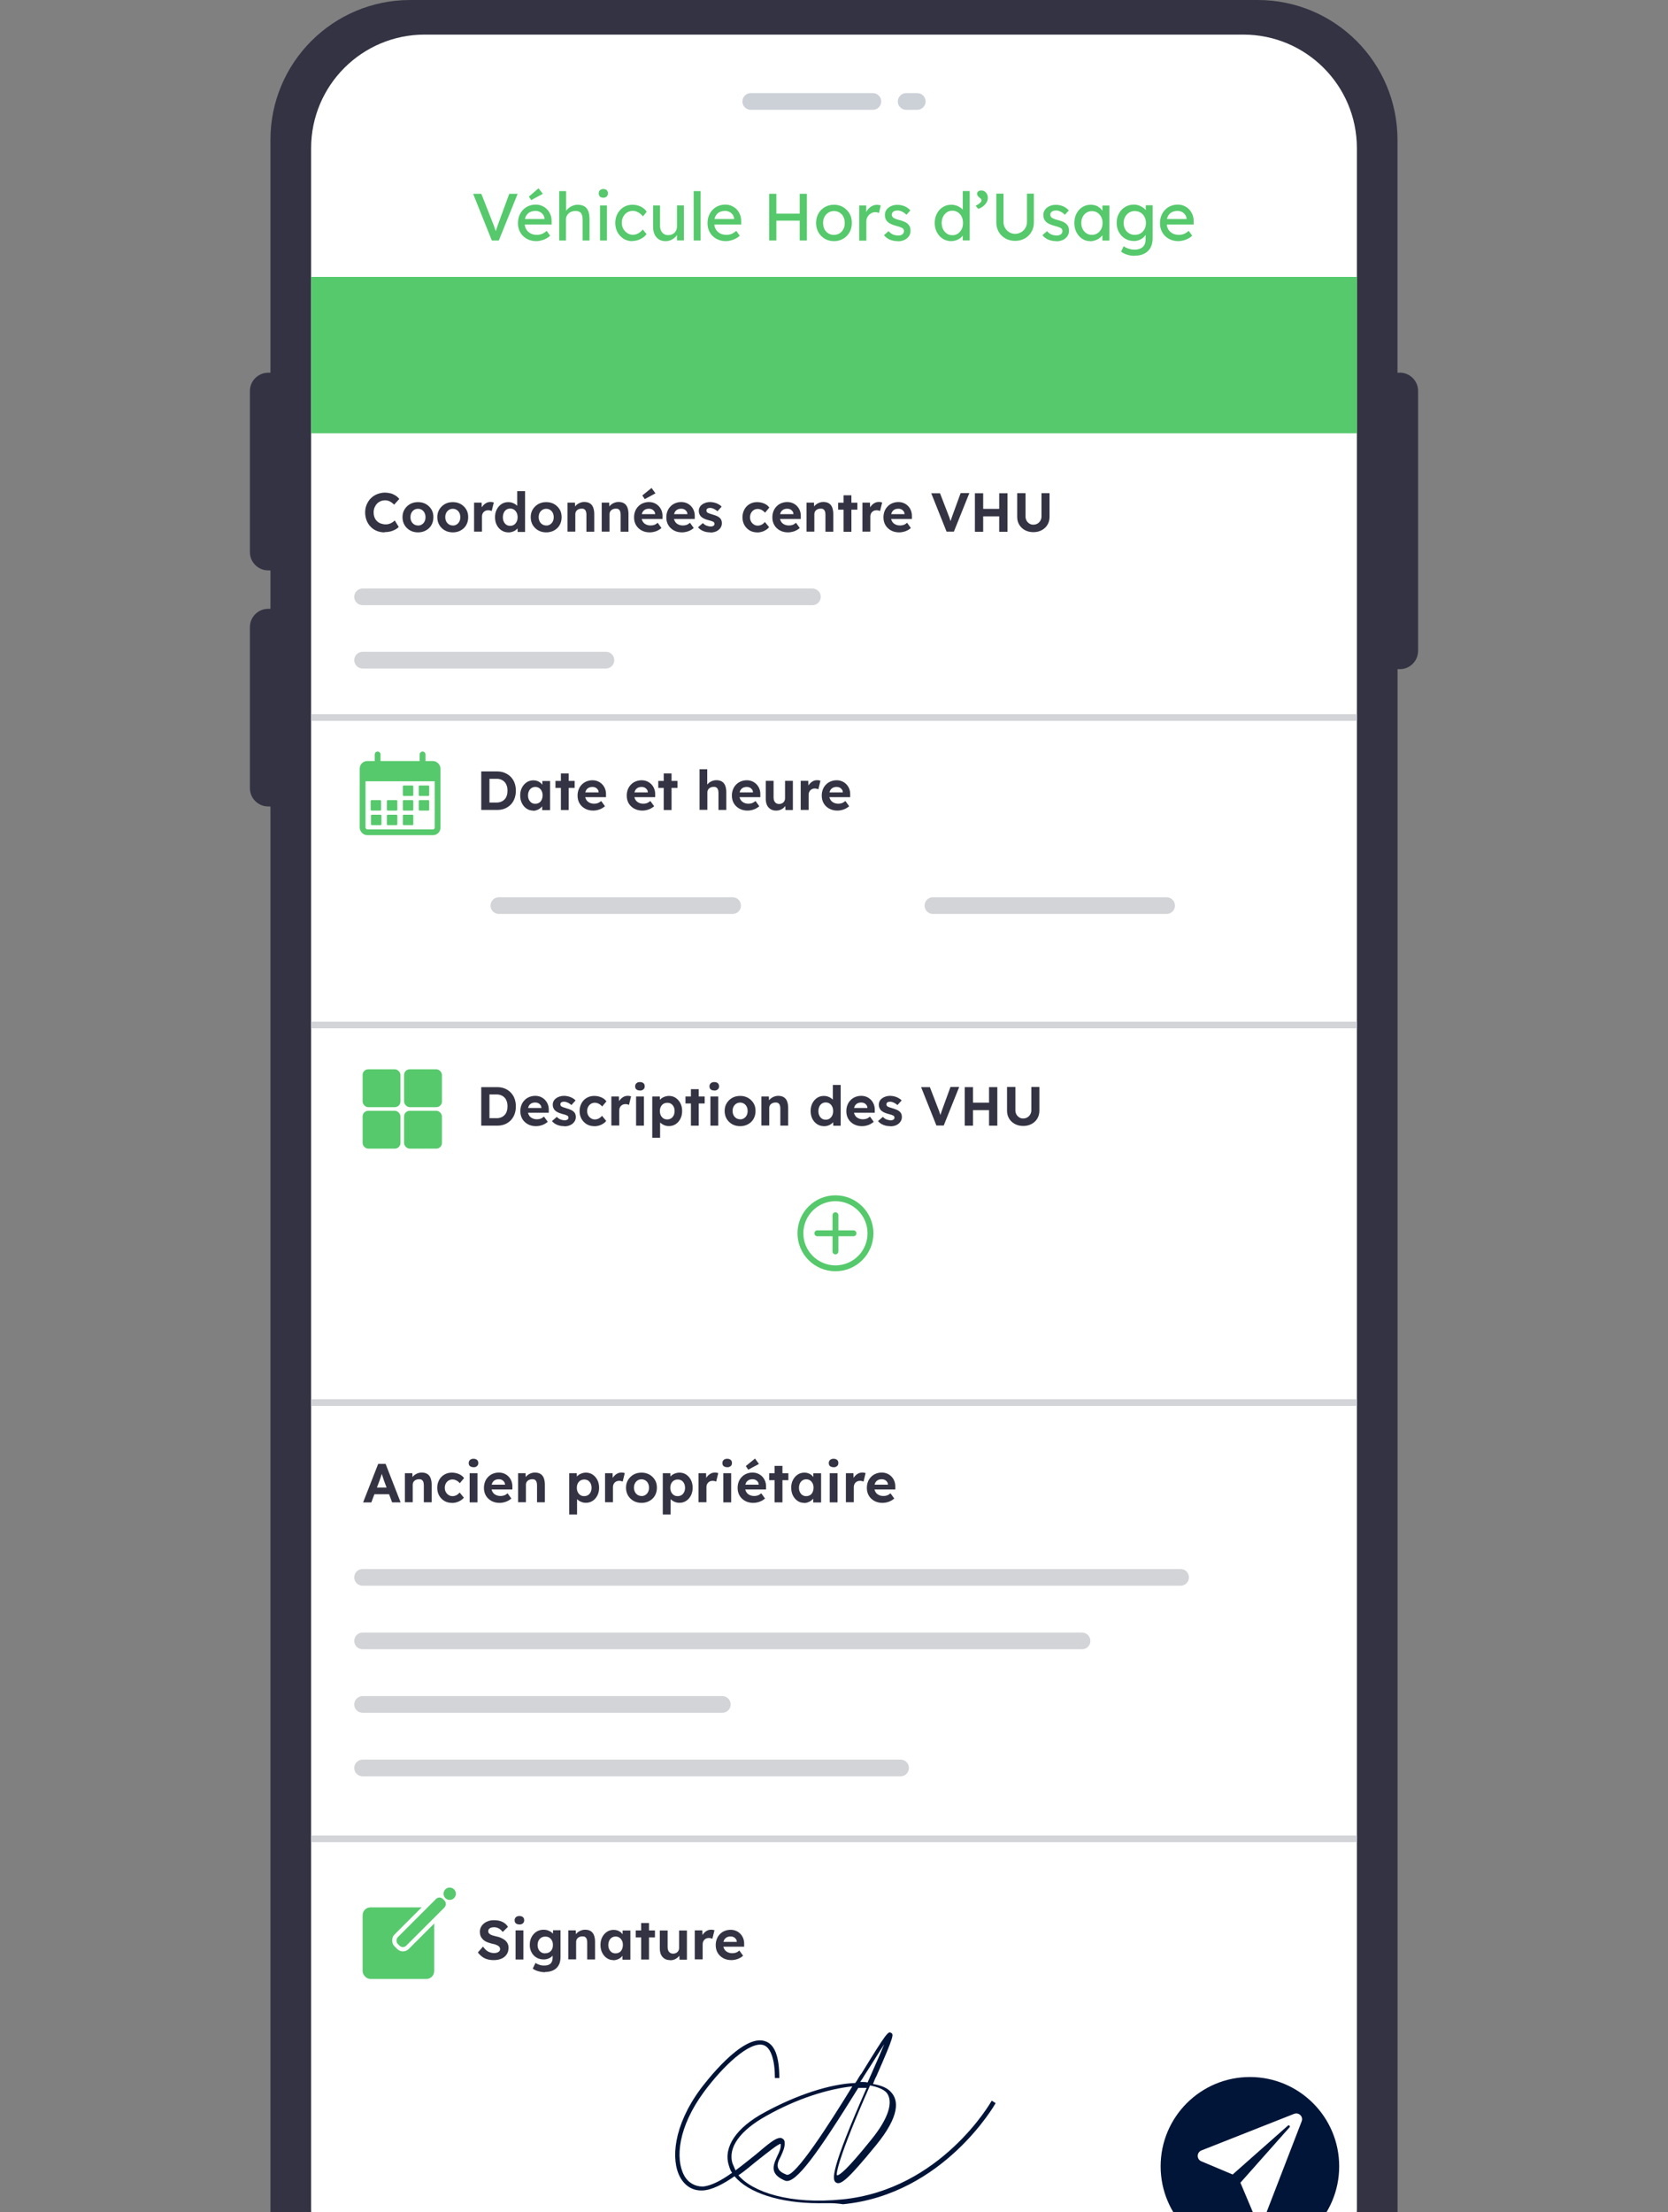 <?xml version="1.0" encoding="UTF-8"?>
<svg id="Calque_1" data-name="Calque 1" xmlns="http://www.w3.org/2000/svg" viewBox="0 0 230 305">
  <rect x="0" y="0" width="230" height="305" fill="#808080" stroke="none"/>
  <defs>
    <style>
      .cls-1 {
        fill: #55c96b;
      }

      .cls-2 {
        fill: #56c96c;
      }

      .cls-3 {
        stroke-linejoin: round;
        stroke-width: 2.3px;
      }

      .cls-3, .cls-4, .cls-5, .cls-6, .cls-7, .cls-8 {
        fill: none;
      }

      .cls-3, .cls-5 {
        stroke: #d3d4d7;
      }

      .cls-3, .cls-7, .cls-8 {
        stroke-linecap: round;
      }

      .cls-9 {
        fill: #001438;
      }

      .cls-4 {
        stroke: #55c96b;
      }

      .cls-4, .cls-5, .cls-6, .cls-7, .cls-8 {
        stroke-miterlimit: 10;
      }

      .cls-4, .cls-7 {
        stroke-width: .81px;
      }

      .cls-5 {
        stroke-width: .92px;
      }

      .cls-10 {
        fill: #fff;
      }

      .cls-11 {
        fill: #00153a;
        isolation: isolate;
        opacity: .2;
      }

      .cls-12 {
        fill: #333343;
      }

      .cls-6, .cls-7, .cls-8 {
        stroke: #56c96c;
      }

      .cls-6, .cls-8 {
        stroke-width: .8px;
      }

      .cls-13 {
        fill: #001538;
      }
    </style>
  </defs>
  <rect class="cls-10" x="39.51" y="2.23" width="151.37" height="319.81" rx="18.67" ry="18.67"/>
  <path class="cls-12" d="M193.01,51.39h-.31V19.28c0-10.65-8.63-19.28-19.28-19.28H56.57c-10.65,0-19.28,8.63-19.28,19.28v32.11h-.31c-1.39,0-2.52,1.13-2.52,2.52v22.21c0,1.39,1.13,2.52,2.52,2.52h.31v5.3h-.31c-1.39,0-2.52,1.13-2.52,2.52v22.21c0,1.39,1.13,2.52,2.52,2.52h.31v194.54c0,10.65,8.63,19.28,19.28,19.28h116.86c10.65,0,19.28-8.63,19.28-19.28V92.26h.31c1.39,0,2.52-1.13,2.52-2.52v-35.84c0-1.39-1.13-2.52-2.52-2.52ZM187.1,304.57c0,8.65-7.01,15.66-15.66,15.66H58.56c-8.65,0-15.66-7.01-15.66-15.66V20.43c0-8.65,7.01-15.66,15.66-15.66h112.88c8.65,0,15.66,7.01,15.66,15.66v284.15Z"/>
  <path id="Rectangle_41" data-name="Rectangle 41" class="cls-11" d="M103.52,12.84h16.84c.63,0,1.15.51,1.15,1.15h0c0,.63-.51,1.15-1.15,1.15h-16.84c-.63,0-1.15-.51-1.15-1.15h0c0-.63.51-1.15,1.15-1.15Z"/>
  <path id="Rectangle_42" data-name="Rectangle 42" class="cls-11" d="M124.95,12.84h1.53c.63,0,1.15.51,1.15,1.15h0c0,.63-.51,1.15-1.15,1.15h-1.53c-.63,0-1.15-.51-1.15-1.15h0c0-.63.51-1.15,1.15-1.15Z"/>
  <g>
    <path class="cls-1" d="M67.82,33.16l-2.58-6.44h1.13l1.54,3.91c.07.19.14.36.2.52.06.15.11.29.15.42.04.12.08.24.12.35.04.11.07.22.11.33h-.24c.04-.14.09-.29.14-.45.05-.16.11-.33.17-.53.06-.19.14-.4.23-.64l1.43-3.91h1.16l-2.6,6.44h-.97Z"/>
    <path class="cls-1" d="M73.97,33.25c-.5,0-.94-.11-1.32-.32-.38-.21-.68-.5-.9-.87-.22-.37-.33-.79-.33-1.27,0-.38.06-.73.18-1.04.12-.31.29-.58.51-.81s.48-.41.78-.54c.3-.12.63-.19.99-.19.31,0,.6.06.87.18.27.12.5.28.7.49s.35.46.46.74.16.6.15.93v.41h-3.96l-.21-.76h3.34l-.14.16v-.22c-.02-.2-.09-.38-.2-.54-.12-.16-.26-.29-.44-.38-.18-.09-.37-.14-.58-.14-.33,0-.61.06-.84.19s-.4.31-.52.55c-.12.24-.17.54-.17.9s.07.63.21.88.34.44.6.58.56.2.89.2c.24,0,.46-.04.67-.12s.43-.22.67-.43l.48.67c-.15.15-.33.28-.54.39-.21.11-.44.2-.67.26s-.47.1-.69.1ZM73.24,27.58l-.31-.47,1.32-1.15.6.76-1.6.87Z"/>
    <path class="cls-1" d="M77.11,33.16v-6.81h.95v2.97l-.17.11c.06-.21.18-.41.36-.59.18-.18.39-.33.64-.44.25-.11.5-.17.75-.17.37,0,.67.07.92.21.25.14.43.36.55.66.12.29.18.67.18,1.11v2.95h-.95v-2.88c0-.28-.04-.5-.11-.69-.07-.18-.19-.31-.34-.39-.15-.08-.34-.12-.57-.11-.18,0-.35.03-.51.09s-.29.14-.4.24c-.11.11-.2.23-.27.36-.06.14-.1.29-.1.45v2.93h-.95Z"/>
    <path class="cls-1" d="M83.2,27.26c-.2,0-.36-.05-.47-.16-.11-.11-.17-.25-.17-.44,0-.18.06-.32.17-.43.11-.11.27-.17.46-.17s.36.05.47.16c.11.11.17.25.17.44,0,.18-.06.32-.17.43-.11.11-.27.17-.46.17ZM82.74,33.16v-4.83h.95v4.83h-.95Z"/>
    <path class="cls-1" d="M87.19,33.25c-.45,0-.85-.11-1.2-.33-.35-.22-.63-.52-.84-.9s-.31-.81-.31-1.28.1-.9.31-1.28.48-.68.84-.9c.35-.22.75-.33,1.2-.33s.82.09,1.17.26c.35.17.62.41.81.71l-.52.64c-.1-.14-.22-.27-.38-.39-.15-.12-.32-.21-.49-.28-.17-.07-.34-.1-.5-.1-.29,0-.56.07-.79.21-.23.14-.41.34-.55.59-.14.25-.2.54-.2.85s.07.59.21.84c.14.25.33.45.56.59.23.15.49.22.77.22.17,0,.33-.03.48-.08.16-.06.31-.14.46-.25.15-.11.29-.24.41-.4l.52.64c-.2.28-.48.5-.84.68s-.74.27-1.14.27Z"/>
    <path class="cls-1" d="M91.76,33.25c-.34,0-.64-.08-.9-.24-.25-.16-.45-.38-.59-.67s-.21-.63-.21-1.03v-2.98h.95v2.72c0,.28.04.53.13.73s.22.36.39.47c.17.11.37.17.61.17.18,0,.34-.03.49-.09.15-.06.27-.14.38-.24.11-.11.19-.23.25-.38.06-.15.09-.31.09-.48v-2.91h.95v4.83h-.95v-1.01l.17-.11c-.07.23-.2.43-.37.62s-.38.33-.62.44-.5.16-.77.16Z"/>
    <path class="cls-1" d="M95.65,33.16v-6.81h.95v6.81h-.95Z"/>
    <path class="cls-1" d="M100.11,33.25c-.5,0-.94-.11-1.32-.32-.38-.21-.68-.5-.9-.87-.22-.37-.33-.79-.33-1.27,0-.38.06-.73.18-1.04.12-.31.29-.58.51-.81s.48-.41.78-.54c.3-.12.63-.19.99-.19.31,0,.6.06.87.18.27.12.5.28.7.49s.35.46.46.74.16.6.15.93v.41h-3.96l-.21-.76h3.34l-.14.16v-.22c-.02-.2-.09-.38-.2-.54-.12-.16-.26-.29-.44-.38-.18-.09-.37-.14-.58-.14-.33,0-.61.06-.84.19s-.4.31-.52.55c-.12.24-.17.54-.17.9s.07.63.21.88.34.44.6.58.56.2.89.2c.24,0,.46-.04.67-.12s.43-.22.67-.43l.48.67c-.15.15-.33.28-.54.39-.21.11-.44.2-.67.26s-.47.1-.69.1Z"/>
    <path class="cls-1" d="M106.06,33.16v-6.44h.99v6.44h-.99ZM106.49,30.42v-.96h4.22v.96h-4.22ZM110.27,33.16v-6.44h.99v6.44h-.99Z"/>
    <path class="cls-1" d="M115,33.25c-.47,0-.89-.11-1.27-.33-.37-.22-.66-.52-.88-.89-.21-.38-.32-.81-.32-1.29s.11-.92.32-1.29c.21-.38.51-.68.88-.89.37-.22.79-.33,1.27-.33s.89.11,1.26.33c.37.22.66.52.88.89s.32.81.32,1.29-.11.92-.32,1.29-.51.68-.88.89c-.37.22-.79.33-1.26.33ZM115,32.38c.29,0,.55-.07.77-.21.23-.14.4-.34.53-.59s.19-.53.18-.84c0-.32-.06-.6-.18-.85s-.31-.44-.53-.58c-.23-.14-.48-.21-.77-.21s-.55.07-.78.22c-.23.14-.41.34-.54.59s-.19.53-.18.84c0,.31.06.59.18.84s.31.45.54.59c.23.14.49.21.78.21Z"/>
    <path class="cls-1" d="M118.48,33.16v-4.83h.96v1.52l-.09-.37c.07-.23.18-.44.35-.63.16-.19.35-.34.56-.45.21-.11.43-.16.66-.16.1,0,.2,0,.3.03.09.02.17.04.23.06l-.25,1.03c-.07-.03-.16-.06-.24-.08s-.18-.03-.26-.03c-.17,0-.32.03-.47.1s-.28.15-.4.27c-.11.11-.2.25-.27.4-.07.15-.1.31-.1.49v2.67h-.96Z"/>
    <path class="cls-1" d="M123.8,33.25c-.41,0-.77-.07-1.1-.21-.33-.14-.6-.35-.81-.62l.64-.55c.18.21.39.37.6.46s.46.14.74.14c.11,0,.21-.01.31-.04.09-.03.18-.07.25-.12.07-.05.12-.12.16-.2.04-.08.06-.16.06-.25,0-.16-.06-.29-.18-.39-.06-.04-.16-.09-.29-.14-.13-.05-.3-.11-.51-.16-.36-.09-.65-.2-.87-.31-.23-.12-.4-.25-.52-.39-.09-.12-.16-.24-.2-.38-.04-.14-.06-.29-.06-.46,0-.2.04-.39.13-.56s.21-.32.37-.44c.16-.13.34-.22.55-.29.21-.07.44-.1.68-.1.23,0,.45.03.68.09.22.06.43.15.62.27.19.12.35.26.48.41l-.54.6c-.12-.12-.24-.22-.38-.31-.14-.09-.28-.16-.42-.21s-.27-.07-.39-.07c-.13,0-.25.01-.35.04-.1.02-.19.06-.26.11-.07.05-.12.11-.16.19-.04.07-.06.16-.06.25,0,.08.03.15.06.22.03.07.08.13.14.18.07.05.17.1.3.16.13.06.31.11.52.16.31.08.56.17.76.26.2.1.36.2.47.33.12.12.21.25.26.4.05.15.07.33.07.52,0,.28-.08.52-.23.74-.16.22-.37.39-.63.51s-.56.18-.88.18Z"/>
    <path class="cls-1" d="M131.19,33.25c-.44,0-.84-.11-1.18-.33-.35-.22-.62-.52-.82-.89s-.3-.81-.3-1.29.1-.92.3-1.29c.2-.38.47-.68.81-.89.34-.22.73-.33,1.17-.33.24,0,.47.04.7.11.22.08.42.18.6.31.18.13.32.28.42.43.1.16.15.31.15.47l-.28.02v-3.23h.95v6.81h-.95v-1.15h.18c0,.15-.05.29-.15.44s-.23.28-.39.4c-.16.12-.35.22-.56.29-.21.07-.43.11-.65.11ZM131.32,32.43c.29,0,.54-.07.76-.22.22-.15.39-.35.52-.6.13-.25.19-.54.19-.87s-.06-.62-.19-.87c-.13-.26-.3-.46-.52-.6-.22-.15-.48-.22-.76-.22s-.54.07-.76.22c-.22.15-.39.35-.52.6-.13.25-.19.54-.19.87s.06.62.19.87c.13.26.3.46.52.6.22.15.48.22.76.22Z"/>
    <path class="cls-1" d="M134.88,28.79l-.35-.42c.24-.11.44-.24.59-.38s.23-.26.23-.37c0-.08-.03-.15-.1-.21s-.13-.12-.18-.16c-.13-.11-.23-.2-.27-.28s-.07-.15-.07-.23c0-.15.05-.27.16-.35.1-.09.24-.13.41-.13s.33.04.46.13c.14.09.25.21.33.36.08.15.12.33.12.54,0,.16-.03.32-.1.47-.07.15-.16.3-.28.43s-.26.25-.42.36c-.16.11-.33.19-.52.24Z"/>
    <path class="cls-1" d="M139.97,33.21c-.5,0-.94-.11-1.33-.33-.39-.22-.7-.52-.92-.9-.22-.38-.34-.82-.34-1.3v-3.98h.99v3.89c0,.31.07.59.22.84.15.25.34.45.58.59.24.15.51.22.8.22.31,0,.58-.07.83-.22.25-.15.45-.34.59-.59.15-.25.22-.53.22-.84v-3.89h.95v3.98c0,.48-.11.92-.34,1.3-.22.38-.53.69-.92.9-.39.22-.84.33-1.33.33Z"/>
    <path class="cls-1" d="M145.65,33.25c-.41,0-.77-.07-1.1-.21-.33-.14-.6-.35-.81-.62l.64-.55c.18.21.39.37.6.46s.46.14.74.14c.11,0,.21-.01.31-.04.09-.03.18-.07.25-.12.07-.05.12-.12.16-.2.04-.08.06-.16.06-.25,0-.16-.06-.29-.18-.39-.06-.04-.16-.09-.29-.14-.13-.05-.3-.11-.51-.16-.36-.09-.65-.2-.87-.31-.23-.12-.4-.25-.52-.39-.09-.12-.16-.24-.2-.38-.04-.14-.06-.29-.06-.46,0-.2.04-.39.13-.56s.21-.32.37-.44c.16-.13.34-.22.55-.29.21-.07.44-.1.68-.1.23,0,.45.03.68.09.22.06.43.15.62.27.19.12.35.26.48.41l-.54.6c-.12-.12-.24-.22-.38-.31-.14-.09-.28-.16-.42-.21s-.27-.07-.39-.07c-.13,0-.25.01-.35.04-.1.02-.19.06-.26.11-.07.05-.12.11-.16.19-.04.07-.06.16-.06.25,0,.08.03.15.06.22.03.07.08.13.14.18.07.05.17.1.3.16.13.06.31.11.52.16.31.08.56.17.76.26.2.1.36.2.47.33.12.12.21.25.26.4.05.15.07.33.07.52,0,.28-.08.52-.23.74-.16.22-.37.39-.63.51s-.56.18-.88.18Z"/>
    <path class="cls-1" d="M150.31,33.25c-.4,0-.76-.11-1.09-.33s-.59-.52-.79-.9-.29-.81-.29-1.29.1-.92.3-1.29c.2-.38.47-.67.81-.89.34-.21.72-.32,1.15-.32.25,0,.48.04.69.11s.39.18.55.31c.16.13.29.28.39.46s.16.36.19.55l-.21-.07v-1.25h.96v4.83h-.96v-1.15l.22-.06c-.04.17-.11.33-.23.48-.11.16-.26.29-.43.42-.18.12-.37.22-.58.29-.21.07-.43.11-.67.11ZM150.56,32.38c.29,0,.54-.07.76-.21.22-.14.39-.34.52-.58.13-.25.19-.53.19-.85s-.06-.59-.19-.84c-.13-.24-.3-.44-.52-.58-.22-.14-.48-.21-.76-.21s-.53.07-.75.21c-.22.14-.39.33-.52.58-.13.25-.19.53-.19.84s.06.6.19.85c.13.25.3.44.52.58.22.14.47.21.75.21Z"/>
    <path class="cls-1" d="M156.44,35.27c-.34,0-.69-.05-1.03-.16s-.62-.25-.82-.42l.35-.74c.12.09.27.17.43.24s.34.12.52.17c.18.04.36.06.54.06.34,0,.62-.06.85-.17.23-.11.4-.27.52-.49s.17-.48.17-.8v-.93l.1.06c-.03.19-.13.37-.3.55-.17.18-.38.32-.63.43-.25.11-.51.16-.77.16-.46,0-.87-.11-1.23-.33-.36-.22-.64-.52-.85-.89-.21-.38-.31-.81-.31-1.29s.1-.92.31-1.29.49-.68.85-.89c.36-.22.76-.33,1.21-.33.18,0,.36.02.53.07.17.04.33.11.48.19.15.08.28.17.4.27s.21.2.29.31c.07.11.12.21.14.31l-.2.07v-1.13h.95v4.54c0,.39-.06.73-.17,1.03-.11.3-.28.55-.49.75-.21.21-.48.36-.78.47-.31.11-.65.16-1.04.16ZM156.48,32.38c.3,0,.57-.07.8-.21.23-.14.41-.33.54-.58.13-.24.19-.53.19-.85s-.07-.6-.2-.85c-.13-.25-.31-.44-.54-.58-.23-.14-.5-.21-.8-.21s-.56.07-.79.22c-.23.14-.41.34-.54.59s-.2.53-.2.84.07.59.2.84.31.44.54.58c.23.14.49.21.79.21Z"/>
    <path class="cls-1" d="M162.5,33.25c-.5,0-.94-.11-1.32-.32-.38-.21-.68-.5-.9-.87-.22-.37-.33-.79-.33-1.27,0-.38.06-.73.18-1.04.12-.31.29-.58.51-.81s.48-.41.78-.54c.3-.12.63-.19.99-.19.31,0,.6.06.87.18.27.12.5.28.7.49s.35.46.46.74.16.6.15.93v.41h-3.96l-.21-.76h3.34l-.14.16v-.22c-.02-.2-.09-.38-.2-.54-.12-.16-.26-.29-.44-.38-.18-.09-.37-.14-.58-.14-.33,0-.61.06-.84.19s-.4.31-.52.55c-.12.24-.17.54-.17.9s.07.63.21.88.34.44.6.58.56.2.89.2c.24,0,.46-.04.67-.12s.43-.22.67-.43l.48.67c-.15.15-.33.28-.54.39-.21.11-.44.2-.67.26s-.47.1-.69.1Z"/>
  </g>
  <line class="cls-5" x1="42.9" y1="141.32" x2="187.1" y2="141.32"/>
  <line class="cls-5" x1="42.9" y1="98.93" x2="187.1" y2="98.93"/>
  <line class="cls-5" x1="42.9" y1="193.38" x2="187.1" y2="193.38"/>
  <line class="cls-5" x1="42.9" y1="253.53" x2="187.1" y2="253.53"/>
  <circle class="cls-13" cx="172.35" cy="298.68" r="12.31"/>
  <path class="cls-10" d="M178.46,291.44l-12.79,5.05c-.68.27-.69,1.22-.02,1.5l4.32,1.82,7.62-6.74c.15-.13.36.08.23.23l-6.78,7.64,1.92,4.55c.28.67,1.24.66,1.51-.02l5.02-13c.25-.64-.39-1.27-1.03-1.02Z"/>
  <rect class="cls-1" x="42.9" y="38.18" width="144.2" height="21.56"/>
  <g>
    <path class="cls-12" d="M68.08,270.25c-.33,0-.63-.04-.9-.12-.27-.08-.51-.2-.72-.36-.21-.16-.4-.35-.57-.57l.71-.81c.25.34.49.58.74.7.25.12.51.19.8.19.16,0,.3-.02.42-.07.12-.04.22-.1.29-.19.07-.08.11-.18.11-.29,0-.08-.02-.15-.05-.22-.04-.07-.09-.13-.15-.18-.07-.05-.14-.1-.24-.14-.09-.04-.19-.08-.3-.12-.11-.03-.23-.06-.36-.08-.28-.07-.53-.15-.74-.24-.21-.09-.39-.21-.53-.35-.14-.14-.25-.3-.32-.47-.07-.18-.1-.38-.1-.6s.05-.44.15-.63c.1-.2.24-.36.42-.51s.39-.25.62-.33c.24-.08.48-.11.75-.11.32,0,.61.04.85.11.24.07.45.18.63.31s.33.3.45.5l-.72.7c-.11-.14-.22-.26-.35-.36s-.26-.17-.4-.22c-.14-.05-.29-.07-.44-.07-.17,0-.31.02-.43.06-.12.04-.22.11-.28.19-.07.08-.1.18-.1.3,0,.09.02.17.07.24.05.07.11.13.2.19.09.05.19.1.31.14.12.04.26.08.4.11.28.05.53.13.75.22.22.09.41.2.57.33.16.13.28.28.37.46s.13.37.13.59c0,.36-.09.67-.26.92-.17.25-.41.45-.71.58s-.66.2-1.06.2Z"/>
    <path class="cls-12" d="M71.62,265.33c-.21,0-.37-.05-.49-.15-.12-.1-.17-.24-.17-.43,0-.17.06-.31.18-.42.12-.11.28-.16.48-.16s.37.05.49.16c.12.1.17.25.17.43s-.06.32-.18.42c-.12.11-.28.16-.48.16ZM71.09,270.17v-4.02h1.08v4.02h-1.08Z"/>
    <path class="cls-12" d="M75.15,271.92c-.32,0-.63-.05-.94-.14-.31-.09-.56-.21-.75-.36l.38-.78c.1.07.22.13.35.19.13.06.27.1.41.13.14.03.29.04.44.04.26,0,.48-.04.65-.12.17-.08.3-.2.38-.36.09-.16.13-.36.13-.61v-.7l.18.04c-.03.17-.11.32-.25.46s-.31.25-.52.33-.42.12-.64.12c-.38,0-.71-.09-.99-.26-.29-.17-.52-.41-.68-.71-.17-.3-.25-.65-.25-1.05s.08-.76.25-1.07.39-.56.68-.74.61-.27.98-.27c.15,0,.3.02.44.05.14.04.27.09.39.15.12.06.23.13.32.21.09.08.17.16.23.25s.1.18.11.27l-.22.06.03-.92h1.03v3.71c0,.33-.05.62-.14.87-.1.25-.24.47-.42.64-.19.18-.41.31-.68.4-.27.09-.56.14-.89.14ZM75.18,269.31c.21,0,.4-.05.56-.14.16-.1.28-.23.37-.4s.13-.38.13-.61-.04-.43-.13-.6c-.09-.17-.21-.31-.37-.41-.16-.1-.35-.14-.56-.14s-.39.05-.55.15c-.16.1-.28.23-.37.41s-.13.37-.13.6.04.43.13.6c.09.18.21.31.37.41.16.1.34.14.55.14Z"/>
    <path class="cls-12" d="M78.36,270.17v-4.02h1.03l.03.82-.21.09c.06-.18.16-.35.3-.5.14-.15.32-.27.52-.36s.42-.14.64-.14c.3,0,.56.06.76.18s.36.3.46.55c.1.25.16.55.16.91v2.46h-1.08v-2.38c0-.18-.03-.33-.08-.46-.05-.12-.13-.21-.23-.27-.1-.06-.23-.08-.38-.07-.12,0-.23.02-.34.06-.1.04-.19.09-.27.16s-.13.15-.17.24c-.04.09-.06.19-.06.3v2.41h-1.08Z"/>
    <path class="cls-12" d="M84.58,270.25c-.33,0-.64-.09-.9-.27-.27-.18-.48-.43-.64-.74-.16-.31-.24-.67-.24-1.08s.08-.76.24-1.07c.16-.31.38-.56.65-.74.27-.18.58-.27.93-.27.2,0,.38.03.54.09.16.06.31.14.43.24.12.1.23.22.31.35.09.13.15.27.18.43l-.23-.04v-.98h1.07v4.02h-1.09v-.96l.24-.02c-.04.14-.11.28-.2.4-.09.13-.2.24-.34.34-.13.1-.28.18-.45.23-.17.06-.34.09-.53.09ZM84.88,269.32c.2,0,.38-.05.53-.14s.27-.23.35-.41c.08-.17.13-.38.13-.61s-.04-.43-.13-.6-.2-.31-.35-.41c-.15-.1-.33-.15-.53-.15s-.37.05-.52.15c-.15.1-.27.23-.35.41s-.13.37-.13.6.04.44.13.61c.09.18.2.31.35.41s.32.14.52.14Z"/>
    <path class="cls-12" d="M87.66,267.12v-.96h2.65v.96h-2.65ZM88.41,270.17v-5.03h1.08v5.03h-1.08Z"/>
    <path class="cls-12" d="M92.4,270.25c-.29,0-.55-.06-.76-.19s-.37-.31-.49-.55c-.11-.24-.17-.53-.17-.87v-2.47h1.08v2.3c0,.18.03.34.09.47.06.13.15.24.26.31s.25.11.41.11c.12,0,.23-.02.33-.06.1-.04.19-.09.26-.16s.13-.15.17-.25c.04-.1.06-.2.06-.31v-2.41h1.08v4.02h-1.02l-.04-.83.2-.09c-.06.19-.16.36-.3.51-.14.15-.31.27-.51.36-.2.09-.41.13-.64.13Z"/>
    <path class="cls-12" d="M95.8,270.17v-4.02h1.04l.04,1.29-.18-.27c.06-.21.16-.4.3-.57.14-.17.3-.3.48-.4.18-.1.38-.14.58-.14.09,0,.17,0,.25.02.08.01.15.03.21.05l-.29,1.18c-.06-.03-.13-.06-.22-.08-.09-.02-.17-.03-.27-.03-.12,0-.23.02-.34.06-.1.04-.19.1-.27.18-.08.08-.14.17-.18.28-.04.11-.06.22-.06.35v2.08h-1.09Z"/>
    <path class="cls-12" d="M100.86,270.25c-.44,0-.81-.09-1.14-.27-.32-.18-.58-.42-.76-.73-.18-.31-.27-.66-.27-1.06,0-.31.05-.59.15-.85.1-.26.24-.48.43-.67.18-.19.4-.34.65-.44s.52-.16.82-.16c.27,0,.53.05.76.15.23.1.43.24.6.42s.3.39.39.63c.09.24.13.51.12.8v.33h-3.23l-.17-.66h2.51l-.12.14v-.17c-.01-.14-.05-.26-.13-.37s-.18-.2-.3-.26c-.12-.06-.26-.09-.41-.09-.22,0-.41.04-.57.13-.15.09-.27.21-.35.38-.08.17-.12.37-.12.61s.05.45.16.63c.1.18.25.32.44.41.19.1.41.15.67.15.18,0,.34-.03.49-.08.15-.05.3-.15.47-.29l.52.72c-.15.13-.31.24-.49.33s-.36.16-.55.2c-.19.04-.37.07-.55.07Z"/>
  </g>
  <rect class="cls-2" x="50" y="262.98" width="9.87" height="9.87" rx="1.08" ry="1.08"/>
  <rect class="cls-10" x="56.15" y="261.35" width="2.8" height="8.41" rx="1.12" ry="1.12" transform="translate(204.63 37.08) rotate(45)"/>
  <rect class="cls-2" x="57.25" y="260.65" width="1.65" height="8.78" rx=".66" ry=".66" transform="translate(204.42 36.56) rotate(45)"/>
  <circle class="cls-2" cx="62.01" cy="261.1" r=".85"/>
  <path class="cls-9" d="M112.93,303.77c-5.35,0-9.75-1.42-11.64-3.72-1.56,1.08-3.11,1.9-4.4,1.96-1.35.07-2.44-.61-3.11-1.83-1.29-2.37-.95-7.04,2.78-12.12.61-.81,5.82-7.72,8.94-6.63,1.29.41,1.96,2.03,1.96,5.08h-.61c0-2.44-.54-4.2-1.56-4.54-1.9-.61-5.62,2.91-8.26,6.5-3.52,4.81-3.93,9.14-2.71,11.44.54,1.02,1.49,1.56,2.57,1.56,1.15-.07,2.64-.88,4.06-1.9-.27-.34-.34-.68-.47-1.08-.74-2.44,1.02-5.14,4.94-7.24,4.47-2.44,9.07-3.93,12.52-4.06.34-.47.54-.95.88-1.35,3.45-5.62,3.66-5.82,4.06-5.55.34.2.47.27-2.03,5.96-.2.34-.34.74-.47,1.08,1.15.2,2.03.54,2.57,1.22.88,1.02,1.22,3.11-2.17,7.24-3.93,4.81-4.87,5.48-5.48,5.14-.61-.34-.81-1.69,4.2-13.06h-1.15c-5.55,8.94-8.66,13.34-10.09,12.79-.81-.34-1.29-.74-1.49-1.22-.27-.68.07-1.42.41-2.17.27-.54.54-1.15.47-1.62v-.07c-.34,0-1.83,1.22-3.05,2.17-.88.68-1.76,1.49-2.78,2.17,1.96,2.3,7.04,4.06,14.35,3.32,13.61-1.35,20.51-13.47,20.58-13.61l.54.34c-.07.14-7.18,12.59-21.05,13.94-1.22-.2-2.3-.14-3.32-.14ZM119.97,287.53c-4.47,10.09-4.74,12.39-4.54,12.39.34,0,1.35-.74,4.67-4.87,2.44-2.98,3.11-5.28,2.17-6.5-.41-.47-1.22-.81-2.3-1.02ZM107.58,294.77c.07,0,.2,0,.27.07.14.07.34.2.34.54.07.68-.27,1.35-.54,1.96-.34.61-.54,1.15-.34,1.62.14.34.47.61,1.15.88,1.15.41,5.96-7.11,9.07-12.18-3.32.34-7.65,1.69-11.85,4.06-3.66,2.03-5.35,4.4-4.67,6.57.14.34.27.61.41.95.95-.68,1.9-1.49,2.78-2.17,1.76-1.49,2.71-2.3,3.38-2.3ZM118.75,287.05c.34,0,.61,0,.88.07.2-.41.34-.81.54-1.22.88-1.96,1.42-3.25,1.76-4.06-.68,1.02-1.69,2.71-2.71,4.26-.2.34-.41.68-.61.95h.14Z"/>
  <g>
    <path class="cls-12" d="M50.07,207.14l2.08-5.31h1.02l2.07,5.31h-1.17l-1.07-2.86c-.03-.08-.07-.19-.11-.31s-.09-.26-.13-.4c-.05-.14-.09-.28-.13-.41s-.07-.24-.09-.32h.21c-.03.11-.06.23-.1.35-.04.12-.08.25-.12.38s-.08.25-.13.38c-.05.12-.09.24-.13.36l-1.07,2.84h-1.12ZM51.03,206.02l.37-.92h2.44l.38.92h-3.19Z"/>
    <path class="cls-12" d="M55.83,207.14v-4.02h1.03l.03.82-.21.09c.06-.18.16-.35.3-.5.14-.15.32-.27.52-.36s.42-.14.64-.14c.3,0,.56.06.76.18s.36.3.46.55c.1.25.16.55.16.91v2.46h-1.08v-2.38c0-.18-.03-.33-.08-.46-.05-.12-.13-.21-.23-.27-.1-.06-.23-.08-.38-.07-.12,0-.23.02-.34.06-.1.04-.19.09-.27.16s-.13.15-.17.24c-.04.09-.06.19-.06.3v2.41h-1.08Z"/>
    <path class="cls-12" d="M62.3,207.21c-.38,0-.73-.09-1.03-.27s-.54-.43-.72-.74c-.17-.31-.26-.67-.26-1.07s.09-.75.26-1.07c.17-.32.41-.57.72-.75s.65-.27,1.03-.27c.36,0,.69.07.99.2s.53.31.7.55l-.59.71c-.07-.1-.16-.18-.27-.26-.11-.08-.22-.14-.35-.19s-.25-.07-.38-.07c-.21,0-.39.05-.55.15-.16.1-.28.23-.38.41-.09.17-.14.37-.14.59s.05.41.14.58c.09.17.22.31.38.41.16.11.34.16.55.16.13,0,.26-.02.37-.06.12-.04.23-.1.33-.17.1-.07.2-.17.28-.27l.58.71c-.17.22-.41.39-.71.53s-.63.2-.96.2Z"/>
    <path class="cls-12" d="M65.29,202.29c-.21,0-.37-.05-.49-.15-.12-.1-.17-.24-.17-.43,0-.17.06-.31.18-.42.12-.11.28-.16.48-.16s.37.05.49.16c.12.1.17.25.17.43s-.06.32-.18.42c-.12.11-.28.16-.48.16ZM64.76,207.14v-4.02h1.08v4.02h-1.08Z"/>
    <path class="cls-12" d="M68.9,207.21c-.44,0-.81-.09-1.14-.27-.32-.18-.58-.42-.76-.73-.18-.31-.27-.66-.27-1.06,0-.31.05-.59.15-.85.1-.26.24-.48.43-.67.18-.19.4-.34.65-.44s.52-.16.82-.16c.27,0,.53.05.76.15.23.1.43.24.6.42s.3.39.39.63c.09.24.13.51.12.8v.33h-3.23l-.17-.66h2.51l-.12.14v-.17c-.01-.14-.05-.26-.13-.37s-.18-.2-.3-.26c-.12-.06-.26-.09-.41-.09-.22,0-.41.04-.57.13-.15.09-.27.21-.35.38-.08.17-.12.37-.12.61s.05.45.16.63c.1.18.25.32.44.41.19.1.41.15.67.15.18,0,.34-.03.49-.08.15-.05.3-.15.47-.29l.52.72c-.15.13-.31.24-.49.33s-.36.16-.55.2c-.19.04-.37.07-.55.07Z"/>
    <path class="cls-12" d="M71.44,207.14v-4.02h1.03l.03.82-.21.09c.06-.18.16-.35.3-.5.14-.15.32-.27.52-.36s.42-.14.64-.14c.3,0,.56.06.76.18s.36.3.46.55c.1.25.16.55.16.91v2.46h-1.08v-2.38c0-.18-.03-.33-.08-.46-.05-.12-.13-.21-.23-.27-.1-.06-.23-.08-.38-.07-.12,0-.23.02-.34.06-.1.04-.19.09-.27.16s-.13.15-.17.24c-.04.09-.06.19-.06.3v2.41h-1.08Z"/>
    <path class="cls-12" d="M78.49,208.81v-5.69h1.04l.03.9-.2-.07c.04-.16.12-.31.26-.45s.31-.25.52-.33.43-.13.65-.13c.35,0,.66.09.93.27.27.18.49.43.65.74.16.31.24.67.24,1.07s-.08.76-.24,1.07c-.16.31-.37.56-.65.74s-.58.27-.93.27c-.23,0-.45-.04-.66-.13-.21-.09-.39-.21-.54-.35-.15-.15-.24-.3-.27-.47l.25-.11v2.67h-1.09ZM80.56,206.28c.2,0,.37-.05.52-.14s.27-.23.36-.41c.09-.17.13-.38.13-.6s-.04-.43-.13-.6c-.09-.17-.2-.31-.35-.4-.15-.1-.33-.14-.53-.14s-.38.05-.53.14-.27.23-.36.4c-.09.17-.13.38-.13.6s.04.43.13.6c.09.18.21.31.36.41s.33.14.53.14Z"/>
    <path class="cls-12" d="M83.43,207.14v-4.02h1.04l.04,1.29-.18-.27c.06-.21.16-.4.3-.57.14-.17.3-.3.48-.4.18-.1.38-.14.58-.14.09,0,.17,0,.25.02.08.01.15.03.21.05l-.29,1.18c-.06-.03-.13-.06-.22-.08-.09-.02-.17-.03-.27-.03-.12,0-.23.02-.34.06-.1.04-.19.1-.27.18-.08.08-.14.17-.18.28-.04.11-.06.22-.06.35v2.08h-1.09Z"/>
    <path class="cls-12" d="M88.46,207.21c-.41,0-.78-.09-1.1-.27-.32-.18-.57-.43-.76-.74-.18-.31-.28-.67-.28-1.08s.09-.76.28-1.07c.19-.31.44-.56.76-.74.32-.18.69-.27,1.1-.27s.77.09,1.09.27c.32.18.57.43.76.74s.27.67.27,1.07-.09.76-.27,1.08-.43.56-.76.74c-.32.18-.68.27-1.09.27ZM88.46,206.27c.2,0,.38-.05.53-.15.16-.1.28-.23.37-.41.09-.17.13-.37.13-.59s-.04-.42-.13-.6c-.09-.18-.21-.31-.37-.41-.16-.1-.33-.15-.53-.15s-.38.05-.54.15c-.16.1-.28.24-.37.41-.09.17-.13.37-.13.59,0,.22.04.41.13.59.09.18.22.31.37.41.16.1.34.15.54.15Z"/>
    <path class="cls-12" d="M91.39,208.81v-5.69h1.04l.03.9-.2-.07c.04-.16.12-.31.26-.45s.31-.25.52-.33.43-.13.65-.13c.35,0,.66.09.93.27.27.18.49.43.65.74.16.31.24.67.24,1.07s-.08.76-.24,1.07c-.16.31-.37.56-.65.74s-.58.27-.93.27c-.23,0-.45-.04-.66-.13-.21-.09-.39-.21-.54-.35-.15-.15-.24-.3-.27-.47l.25-.11v2.67h-1.09ZM93.45,206.28c.2,0,.37-.05.52-.14s.27-.23.36-.41c.09-.17.13-.38.13-.6s-.04-.43-.13-.6c-.09-.17-.2-.31-.35-.4-.15-.1-.33-.14-.53-.14s-.38.05-.53.14-.27.23-.36.4c-.09.17-.13.38-.13.6s.04.43.13.6c.09.18.21.31.36.41s.33.14.53.14Z"/>
    <path class="cls-12" d="M96.32,207.14v-4.02h1.04l.04,1.29-.18-.27c.06-.21.16-.4.3-.57.14-.17.3-.3.48-.4.18-.1.38-.14.58-.14.09,0,.17,0,.25.02.08.01.15.03.21.05l-.29,1.18c-.06-.03-.13-.06-.22-.08-.09-.02-.17-.03-.27-.03-.12,0-.23.02-.34.06-.1.04-.19.1-.27.18-.08.08-.14.17-.18.28-.04.11-.06.22-.06.35v2.08h-1.09Z"/>
    <path class="cls-12" d="M100.27,202.29c-.21,0-.37-.05-.49-.15-.12-.1-.17-.24-.17-.43,0-.17.06-.31.18-.42.12-.11.28-.16.48-.16s.37.05.49.16c.12.1.17.25.17.43s-.06.32-.18.42c-.12.11-.28.16-.48.16ZM99.74,207.14v-4.02h1.08v4.02h-1.08Z"/>
    <path class="cls-12" d="M103.88,207.21c-.44,0-.81-.09-1.14-.27-.32-.18-.58-.42-.76-.73-.18-.31-.27-.66-.27-1.06,0-.31.05-.59.15-.85.1-.26.24-.48.43-.67.18-.19.4-.34.65-.44s.52-.16.82-.16c.27,0,.53.05.76.15.23.1.43.24.6.42s.3.39.39.63c.09.24.13.51.12.8v.33h-3.23l-.17-.66h2.51l-.12.14v-.17c-.01-.14-.05-.26-.13-.37s-.18-.2-.3-.26c-.12-.06-.26-.09-.41-.09-.22,0-.41.04-.57.13-.15.09-.27.21-.35.38-.08.17-.12.37-.12.61s.05.45.16.63c.1.18.25.32.44.41.19.1.41.15.67.15.18,0,.34-.03.49-.08.15-.05.3-.15.47-.29l.52.72c-.15.13-.31.24-.49.33s-.36.16-.55.2c-.19.04-.37.07-.55.07ZM103.17,202.63l-.33-.5,1.27-1.03.54.74-1.48.8Z"/>
    <path class="cls-12" d="M106.06,204.08v-.96h2.65v.96h-2.65ZM106.81,207.14v-5.03h1.08v5.03h-1.08Z"/>
    <path class="cls-12" d="M110.88,207.21c-.33,0-.64-.09-.9-.27-.27-.18-.48-.43-.64-.74-.16-.31-.24-.67-.24-1.08s.08-.76.24-1.07c.16-.31.38-.56.65-.74.27-.18.58-.27.93-.27.2,0,.38.03.54.09.16.06.31.14.43.24.12.1.23.22.31.35.09.13.15.27.18.43l-.23-.04v-.98h1.07v4.02h-1.09v-.96l.24-.02c-.04.14-.11.28-.2.4-.09.13-.2.24-.34.34-.13.1-.28.18-.45.23-.17.06-.34.09-.53.09ZM111.17,206.28c.2,0,.38-.05.53-.14s.27-.23.35-.41c.08-.17.13-.38.13-.61s-.04-.43-.13-.6-.2-.31-.35-.41c-.15-.1-.33-.15-.53-.15s-.37.05-.52.15c-.15.1-.27.23-.35.41s-.13.37-.13.6.04.44.13.61c.09.18.2.31.35.41s.32.14.52.14Z"/>
    <path class="cls-12" d="M114.94,202.29c-.21,0-.37-.05-.49-.15-.12-.1-.17-.24-.17-.43,0-.17.06-.31.18-.42.12-.11.28-.16.48-.16s.37.05.49.16c.12.1.17.25.17.43s-.06.32-.18.42c-.12.11-.28.16-.48.16ZM114.41,207.14v-4.02h1.08v4.02h-1.08Z"/>
    <path class="cls-12" d="M116.64,207.14v-4.02h1.04l.04,1.29-.18-.27c.06-.21.16-.4.3-.57.14-.17.3-.3.48-.4.18-.1.38-.14.58-.14.09,0,.17,0,.25.02.08.01.15.03.21.05l-.29,1.18c-.06-.03-.13-.06-.22-.08-.09-.02-.17-.03-.27-.03-.12,0-.23.02-.34.06-.1.04-.19.1-.27.18-.08.08-.14.17-.18.28-.04.11-.06.22-.06.35v2.08h-1.09Z"/>
    <path class="cls-12" d="M121.7,207.21c-.44,0-.81-.09-1.14-.27-.32-.18-.58-.42-.76-.73-.18-.31-.27-.66-.27-1.06,0-.31.05-.59.15-.85.1-.26.24-.48.43-.67.18-.19.4-.34.65-.44s.52-.16.82-.16c.27,0,.53.05.76.15.23.1.43.24.6.42s.3.39.39.63c.09.24.13.51.12.8v.33h-3.23l-.17-.66h2.51l-.12.14v-.17c-.01-.14-.05-.26-.13-.37s-.18-.2-.3-.26c-.12-.06-.26-.09-.41-.09-.22,0-.41.04-.57.13-.15.09-.27.21-.35.38-.08.17-.12.37-.12.61s.05.45.16.63c.1.18.25.32.44.41.19.1.41.15.67.15.18,0,.34-.03.49-.08.15-.05.3-.15.47-.29l.52.72c-.15.13-.31.24-.49.33s-.36.16-.55.2c-.19.04-.37.07-.55.07Z"/>
  </g>
  <rect class="cls-1" x="50" y="147.43" width="5.22" height="5.22" rx=".78" ry=".78"/>
  <rect class="cls-1" x="55.72" y="147.43" width="5.22" height="5.22" rx=".78" ry=".78"/>
  <rect class="cls-1" x="55.72" y="153.15" width="5.22" height="5.22" rx=".78" ry=".78"/>
  <rect class="cls-1" x="50" y="153.15" width="5.22" height="5.22" rx=".78" ry=".78"/>
  <g>
    <path class="cls-12" d="M66.36,155.2v-5.31h2.18c.39,0,.74.06,1.06.19s.59.31.82.55c.23.23.41.52.53.84.12.32.18.68.18,1.08s-.06.75-.18,1.07c-.12.33-.3.61-.52.84-.23.24-.5.42-.82.55s-.67.19-1.06.19h-2.18ZM67.5,154.37l-.12-.2h1.12c.23,0,.43-.04.62-.12s.34-.19.47-.33c.13-.14.23-.31.29-.51.07-.2.1-.43.1-.68s-.03-.47-.1-.67c-.07-.2-.16-.37-.29-.51-.13-.14-.28-.25-.47-.33s-.39-.12-.62-.12h-1.15l.14-.18v3.65Z"/>
    <path class="cls-12" d="M73.92,155.27c-.44,0-.81-.09-1.14-.27-.32-.18-.58-.42-.76-.73-.18-.31-.27-.66-.27-1.06,0-.31.05-.59.15-.85.1-.26.24-.48.43-.67.18-.19.4-.34.65-.44s.52-.16.82-.16c.27,0,.53.05.76.15.23.1.43.24.6.42s.3.39.39.63c.09.24.13.51.12.8v.33h-3.23l-.17-.66h2.51l-.12.14v-.17c-.01-.14-.05-.26-.13-.37s-.18-.2-.3-.26c-.12-.06-.26-.09-.41-.09-.22,0-.41.04-.57.13-.15.09-.27.21-.35.38-.08.17-.12.37-.12.61s.05.45.16.63c.1.18.25.32.44.41.19.1.41.15.67.15.18,0,.34-.03.49-.08.15-.05.3-.15.47-.29l.52.72c-.15.13-.31.24-.49.33s-.36.16-.55.2c-.19.04-.37.07-.55.07Z"/>
    <path class="cls-12" d="M77.81,155.27c-.37,0-.71-.06-1-.19-.29-.12-.52-.29-.7-.51l.67-.58c.16.17.33.29.52.36.19.07.38.11.58.11.08,0,.15,0,.21-.03.06-.02.12-.04.16-.07.05-.03.08-.07.1-.12.02-.05.03-.1.03-.15,0-.11-.05-.2-.14-.27-.05-.03-.13-.06-.24-.1s-.24-.08-.41-.12c-.26-.07-.48-.14-.66-.23-.18-.09-.32-.19-.43-.3-.09-.11-.16-.22-.21-.35-.05-.12-.07-.26-.07-.41,0-.18.04-.35.12-.5.08-.15.19-.28.34-.38.14-.11.31-.19.5-.25.19-.06.38-.09.59-.09s.41.03.61.08c.2.05.38.12.55.22.17.09.32.2.44.33l-.58.64c-.09-.09-.19-.16-.31-.23s-.23-.13-.35-.17c-.12-.04-.23-.06-.33-.06-.09,0-.16,0-.23.02s-.13.04-.17.07c-.05.03-.08.07-.1.12s-.03.1-.03.16.01.11.04.16c.03.05.07.09.12.13.06.03.14.07.25.11s.26.09.44.14c.24.07.45.14.62.22.17.08.3.17.41.28.09.09.15.2.19.31s.06.25.06.39c0,.25-.07.47-.21.66-.14.2-.33.35-.57.46-.24.11-.52.16-.82.16Z"/>
    <path class="cls-12" d="M81.93,155.27c-.38,0-.73-.09-1.03-.27s-.54-.43-.72-.74c-.17-.31-.26-.67-.26-1.07s.09-.75.26-1.07c.17-.32.41-.57.72-.75s.65-.27,1.03-.27c.36,0,.69.07.99.2s.53.31.7.55l-.59.71c-.07-.1-.16-.18-.27-.26-.11-.08-.22-.14-.35-.19s-.25-.07-.38-.07c-.21,0-.39.05-.55.15-.16.1-.28.23-.38.41-.09.17-.14.37-.14.59s.05.41.14.58c.09.17.22.31.38.41.16.11.34.16.55.16.13,0,.26-.02.37-.06.12-.04.23-.1.33-.17.1-.07.2-.17.28-.27l.58.71c-.17.22-.41.39-.71.53s-.63.2-.96.2Z"/>
    <path class="cls-12" d="M84.3,155.2v-4.02h1.04l.04,1.29-.18-.27c.06-.21.16-.4.3-.57.14-.17.3-.3.48-.4.18-.1.38-.14.58-.14.09,0,.17,0,.25.02.08.01.15.03.21.05l-.29,1.18c-.06-.03-.13-.06-.22-.08-.09-.02-.17-.03-.27-.03-.12,0-.23.02-.34.06-.1.04-.19.1-.27.18-.08.08-.14.17-.18.28-.04.11-.06.22-.06.35v2.08h-1.09Z"/>
    <path class="cls-12" d="M88.24,150.35c-.21,0-.37-.05-.49-.15-.12-.1-.17-.24-.17-.43,0-.17.06-.31.18-.42.12-.11.28-.16.48-.16s.37.05.49.16c.12.1.17.25.17.43s-.06.32-.18.42c-.12.11-.28.16-.48.16ZM87.71,155.2v-4.02h1.08v4.02h-1.08Z"/>
    <path class="cls-12" d="M89.94,156.87v-5.69h1.04l.03.9-.2-.07c.04-.16.12-.31.26-.45s.31-.25.52-.33.43-.13.65-.13c.35,0,.66.09.93.27.27.18.49.43.65.74.16.31.24.67.24,1.07s-.08.76-.24,1.07c-.16.31-.37.56-.65.74s-.58.27-.93.27c-.23,0-.45-.04-.66-.13-.21-.09-.39-.21-.54-.35-.15-.15-.24-.3-.27-.47l.25-.11v2.67h-1.09ZM92.01,154.34c.2,0,.37-.05.52-.14s.27-.23.36-.41c.09-.17.13-.38.13-.6s-.04-.43-.13-.6c-.09-.17-.2-.31-.35-.4-.15-.1-.33-.14-.53-.14s-.38.05-.53.14-.27.23-.36.4c-.09.17-.13.38-.13.6s.04.43.13.6c.09.18.21.31.36.41s.33.14.53.14Z"/>
    <path class="cls-12" d="M94.52,152.14v-.96h2.65v.96h-2.65ZM95.27,155.2v-5.03h1.08v5.03h-1.08Z"/>
    <path class="cls-12" d="M98.49,150.35c-.21,0-.37-.05-.49-.15-.12-.1-.17-.24-.17-.43,0-.17.06-.31.18-.42.12-.11.28-.16.48-.16s.37.05.49.16c.12.1.17.25.17.43s-.06.32-.18.42c-.12.11-.28.16-.48.16ZM97.96,155.2v-4.02h1.08v4.02h-1.08Z"/>
    <path class="cls-12" d="M102.06,155.27c-.41,0-.78-.09-1.1-.27-.32-.18-.57-.43-.76-.74-.18-.31-.28-.67-.28-1.08s.09-.76.28-1.07c.19-.31.44-.56.76-.74.32-.18.69-.27,1.1-.27s.77.09,1.09.27c.32.18.57.43.76.74s.27.67.27,1.07-.09.76-.27,1.08-.43.56-.76.74c-.32.18-.68.27-1.09.27ZM102.06,154.33c.2,0,.38-.05.53-.15.16-.1.28-.23.37-.41.09-.17.13-.37.13-.59s-.04-.42-.13-.6c-.09-.18-.21-.31-.37-.41-.16-.1-.33-.15-.53-.15s-.38.05-.54.15c-.16.1-.28.24-.37.41-.09.17-.13.37-.13.59,0,.22.04.41.13.59.09.18.22.31.37.41.16.1.34.15.54.15Z"/>
    <path class="cls-12" d="M104.99,155.2v-4.02h1.03l.03.82-.21.09c.06-.18.16-.35.3-.5.14-.15.32-.27.52-.36s.42-.14.64-.14c.3,0,.56.06.76.18s.36.3.46.55c.1.25.16.55.16.91v2.46h-1.08v-2.38c0-.18-.03-.33-.08-.46-.05-.12-.13-.21-.23-.27-.1-.06-.23-.08-.38-.07-.12,0-.23.02-.34.06-.1.04-.19.09-.27.16s-.13.15-.17.24c-.04.09-.06.19-.06.3v2.41h-1.08Z"/>
    <path class="cls-12" d="M113.62,155.27c-.35,0-.66-.09-.94-.27-.28-.18-.5-.43-.66-.74-.16-.31-.24-.67-.24-1.08s.08-.76.24-1.07c.16-.31.38-.56.65-.74s.59-.27.95-.27c.19,0,.37.03.54.09.17.06.33.14.47.24s.25.21.34.34c.09.12.13.25.14.39l-.27.05v-2.62h1.08v5.62h-1.02l-.05-.93.21.02c-.01.12-.06.25-.14.36-.08.12-.19.22-.32.32-.13.09-.29.17-.46.22-.17.05-.35.08-.54.08ZM113.86,154.38c.2,0,.38-.05.53-.15s.27-.24.36-.42.13-.38.13-.62-.04-.44-.13-.62-.21-.32-.36-.42c-.15-.1-.33-.15-.53-.15s-.38.05-.53.15c-.15.1-.27.24-.35.42-.08.18-.13.39-.13.62s.04.45.13.62c.08.18.2.32.35.42s.33.15.53.15Z"/>
    <path class="cls-12" d="M118.87,155.27c-.44,0-.81-.09-1.14-.27-.32-.18-.58-.42-.76-.73-.18-.31-.27-.66-.27-1.06,0-.31.05-.59.15-.85.1-.26.24-.48.43-.67.18-.19.4-.34.65-.44s.52-.16.82-.16c.27,0,.53.05.76.15.23.1.43.24.6.42s.3.39.39.63c.09.24.13.51.12.8v.33h-3.23l-.17-.66h2.51l-.12.14v-.17c-.01-.14-.05-.26-.13-.37s-.18-.2-.3-.26c-.12-.06-.26-.09-.41-.09-.22,0-.41.04-.57.13-.15.09-.27.21-.35.38-.08.17-.12.37-.12.61s.05.45.16.63c.1.18.25.32.44.41.19.1.41.15.67.15.18,0,.34-.03.49-.08.15-.05.3-.15.47-.29l.52.72c-.15.13-.31.24-.49.33s-.36.16-.55.2c-.19.04-.37.07-.55.07Z"/>
    <path class="cls-12" d="M122.77,155.27c-.37,0-.71-.06-1-.19-.29-.12-.52-.29-.7-.51l.67-.58c.16.17.33.29.52.36.19.07.38.11.58.11.08,0,.15,0,.21-.03.06-.02.12-.04.16-.07.05-.03.08-.07.1-.12.02-.05.03-.1.03-.15,0-.11-.05-.2-.14-.27-.05-.03-.13-.06-.24-.1s-.24-.08-.41-.12c-.26-.07-.48-.14-.66-.23-.18-.09-.32-.19-.43-.3-.09-.11-.16-.22-.21-.35-.05-.12-.07-.26-.07-.41,0-.18.04-.35.12-.5.08-.15.19-.28.34-.38.14-.11.31-.19.5-.25.19-.06.38-.09.59-.09s.41.03.61.08c.2.05.38.12.55.22.17.09.32.2.44.33l-.58.64c-.09-.09-.19-.16-.31-.23s-.23-.13-.35-.17c-.12-.04-.23-.06-.33-.06-.09,0-.16,0-.23.02s-.13.04-.17.07c-.05.03-.08.07-.1.12s-.03.1-.03.16.01.11.04.16c.03.05.07.09.12.13.06.03.14.07.25.11s.26.09.44.14c.24.07.45.14.62.22.17.08.3.17.41.28.09.09.15.2.19.31s.06.25.06.39c0,.25-.07.47-.21.66-.14.2-.33.35-.57.46-.24.11-.52.16-.82.16Z"/>
    <path class="cls-12" d="M129.13,155.2l-2.12-5.31h1.21l1.11,2.88c.06.16.11.29.16.41.04.12.08.23.11.33.03.1.06.21.09.3.03.1.06.21.09.32h-.22c.04-.15.08-.29.12-.43.04-.13.09-.27.14-.42.05-.15.11-.32.19-.53l1.05-2.88h1.2l-2.13,5.31h-.99Z"/>
    <path class="cls-12" d="M133.03,155.2v-5.31h1.14v5.31h-1.14ZM133.49,153.06v-1.03h3.48v1.03h-3.48ZM136.38,155.2v-5.31h1.14v5.31h-1.14Z"/>
    <path class="cls-12" d="M141.09,155.24c-.43,0-.81-.09-1.15-.27-.34-.18-.6-.43-.79-.74s-.29-.68-.29-1.08v-3.28h1.15v3.21c0,.21.05.4.14.57s.23.3.39.41.35.15.55.15.4-.05.57-.15.3-.24.4-.41.15-.36.15-.57v-3.21h1.11v3.28c0,.4-.1.76-.29,1.08s-.46.56-.79.74c-.34.18-.72.27-1.14.27Z"/>
  </g>
  <circle class="cls-4" cx="115.2" cy="170.04" r="4.83"/>
  <line class="cls-7" x1="115.2" y1="167.55" x2="115.2" y2="172.54"/>
  <line class="cls-7" x1="117.69" y1="170.04" x2="112.7" y2="170.04"/>
  <line class="cls-3" x1="50" y1="226.24" x2="149.2" y2="226.24"/>
  <line class="cls-3" x1="50" y1="243.76" x2="124.18" y2="243.76"/>
  <line class="cls-3" x1="50" y1="217.48" x2="162.79" y2="217.48"/>
  <line class="cls-3" x1="50" y1="235" x2="99.6" y2="235"/>
  <g>
    <path class="cls-12" d="M53.03,73.4c-.39,0-.75-.07-1.07-.2-.33-.13-.61-.32-.85-.57-.24-.25-.43-.54-.56-.88-.13-.34-.2-.7-.2-1.1s.07-.75.21-1.08.33-.62.58-.87c.25-.25.54-.44.87-.57s.7-.21,1.09-.21c.25,0,.5.04.75.1s.47.17.68.3c.21.13.38.29.53.47l-.71.79c-.12-.12-.25-.23-.38-.32-.13-.09-.27-.16-.41-.21-.14-.05-.3-.07-.46-.07-.22,0-.42.04-.61.12-.19.08-.36.19-.5.34-.14.14-.25.32-.34.52-.08.21-.13.43-.13.68s.04.48.12.69c.08.21.19.38.34.52.15.14.32.26.53.33s.43.12.68.12c.16,0,.32-.02.47-.07s.29-.11.42-.19c.13-.08.24-.18.35-.28l.55.89c-.12.14-.28.26-.49.37s-.43.2-.69.26c-.25.06-.51.09-.77.09Z"/>
    <path class="cls-12" d="M57.64,73.4c-.41,0-.78-.09-1.1-.27-.32-.18-.57-.43-.76-.74-.18-.31-.28-.67-.28-1.08s.09-.76.28-1.07c.19-.31.44-.56.76-.74.32-.18.69-.27,1.1-.27s.77.09,1.09.27c.32.18.57.43.76.74s.27.67.27,1.07-.09.76-.27,1.08-.43.56-.76.74c-.32.18-.68.27-1.09.27ZM57.64,72.46c.2,0,.38-.05.53-.15.16-.1.28-.23.37-.41.09-.17.13-.37.13-.59s-.04-.42-.13-.6c-.09-.18-.21-.31-.37-.41-.16-.1-.33-.15-.53-.15s-.38.05-.54.15c-.16.1-.28.24-.37.41-.09.17-.13.37-.13.59,0,.22.04.41.13.59.09.18.22.31.37.41.16.1.34.15.54.15Z"/>
    <path class="cls-12" d="M62.44,73.4c-.41,0-.78-.09-1.1-.27-.32-.18-.57-.43-.76-.74-.18-.31-.28-.67-.28-1.08s.09-.76.28-1.07c.19-.31.44-.56.76-.74.32-.18.69-.27,1.1-.27s.77.09,1.09.27c.32.18.57.43.76.74s.27.67.27,1.07-.09.76-.27,1.08-.43.56-.76.74c-.32.18-.68.27-1.09.27ZM62.44,72.46c.2,0,.38-.05.53-.15.16-.1.28-.23.37-.41.09-.17.13-.37.13-.59s-.04-.42-.13-.6c-.09-.18-.21-.31-.37-.41-.16-.1-.33-.15-.53-.15s-.38.05-.54.15c-.16.1-.28.24-.37.41-.09.17-.13.37-.13.59,0,.22.04.41.13.59.09.18.22.31.37.41.16.1.34.15.54.15Z"/>
    <path class="cls-12" d="M65.37,73.32v-4.02h1.04l.04,1.29-.18-.27c.06-.21.16-.4.3-.57.14-.17.3-.3.48-.4.18-.1.38-.14.58-.14.09,0,.17,0,.25.02.08.01.15.03.21.05l-.29,1.18c-.06-.03-.13-.06-.22-.08-.09-.02-.17-.03-.27-.03-.12,0-.23.02-.34.06-.1.04-.19.1-.27.18-.08.08-.14.17-.18.28-.04.11-.06.22-.06.35v2.08h-1.09Z"/>
    <path class="cls-12" d="M70.1,73.4c-.35,0-.66-.09-.94-.27-.28-.18-.5-.43-.66-.74-.16-.31-.24-.67-.24-1.08s.08-.76.24-1.07c.16-.31.38-.56.65-.74s.59-.27.95-.27c.19,0,.37.03.54.09.17.06.33.14.47.24s.25.21.34.34c.09.12.13.25.14.39l-.27.05v-2.62h1.08v5.62h-1.02l-.05-.93.21.02c-.01.12-.06.25-.14.36-.08.12-.19.22-.32.32-.13.09-.29.17-.46.22-.17.05-.35.08-.54.08ZM70.35,72.5c.2,0,.38-.05.53-.15s.27-.24.36-.42.13-.38.13-.62-.04-.44-.13-.62-.21-.32-.36-.42c-.15-.1-.33-.15-.53-.15s-.38.05-.53.15c-.15.1-.27.24-.35.42-.08.18-.13.39-.13.62s.04.45.13.62c.08.18.2.32.35.42s.33.15.53.15Z"/>
    <path class="cls-12" d="M75.32,73.4c-.41,0-.78-.09-1.1-.27-.32-.18-.57-.43-.76-.74-.18-.31-.28-.67-.28-1.08s.09-.76.28-1.07c.19-.31.44-.56.76-.74.32-.18.69-.27,1.1-.27s.77.09,1.09.27c.32.18.57.43.76.74s.27.67.27,1.07-.09.76-.27,1.08-.43.56-.76.74c-.32.18-.68.27-1.09.27ZM75.32,72.46c.2,0,.38-.05.53-.15.16-.1.28-.23.37-.41.09-.17.13-.37.13-.59s-.04-.42-.13-.6c-.09-.18-.21-.31-.37-.41-.16-.1-.33-.15-.53-.15s-.38.05-.54.15c-.16.1-.28.24-.37.41-.09.17-.13.37-.13.59,0,.22.04.41.13.59.09.18.22.31.37.41.16.1.34.15.54.15Z"/>
    <path class="cls-12" d="M78.25,73.32v-4.02h1.03l.03.82-.21.09c.06-.18.16-.35.3-.5.14-.15.32-.27.52-.36s.42-.14.64-.14c.3,0,.56.06.76.18s.36.3.46.55c.1.25.16.55.16.91v2.46h-1.08v-2.38c0-.18-.03-.33-.08-.46-.05-.12-.13-.21-.23-.27-.1-.06-.23-.08-.38-.07-.12,0-.23.02-.34.06-.1.04-.19.09-.27.16s-.13.15-.17.24c-.04.09-.06.19-.06.3v2.41h-1.08Z"/>
    <path class="cls-12" d="M82.97,73.32v-4.02h1.03l.03.82-.21.09c.06-.18.16-.35.3-.5.14-.15.32-.27.52-.36s.42-.14.64-.14c.3,0,.56.06.76.18s.36.3.46.55c.1.25.16.55.16.91v2.46h-1.08v-2.38c0-.18-.03-.33-.08-.46-.05-.12-.13-.21-.23-.27-.1-.06-.23-.08-.38-.07-.12,0-.23.02-.34.06-.1.04-.19.09-.27.16s-.13.15-.17.24c-.04.09-.06.19-.06.3v2.41h-1.08Z"/>
    <path class="cls-12" d="M89.6,73.4c-.44,0-.81-.09-1.14-.27-.32-.18-.58-.42-.76-.73-.18-.31-.27-.66-.27-1.06,0-.31.05-.59.15-.85.1-.26.24-.48.43-.67.18-.19.4-.34.65-.44s.52-.16.82-.16c.27,0,.53.05.76.15.23.1.43.24.6.42s.3.39.39.63c.09.24.13.51.12.8v.33h-3.23l-.17-.66h2.51l-.12.14v-.17c-.01-.14-.05-.26-.13-.37s-.18-.2-.3-.26c-.12-.06-.26-.09-.41-.09-.22,0-.41.04-.57.13-.15.09-.27.21-.35.38-.08.17-.12.37-.12.61s.05.45.16.63c.1.18.25.32.44.41.19.1.41.15.67.15.18,0,.34-.03.49-.08.15-.05.3-.15.47-.29l.52.72c-.15.13-.31.24-.49.33s-.36.16-.55.2c-.19.04-.37.07-.55.07ZM88.9,68.81l-.33-.5,1.27-1.03.54.74-1.48.8Z"/>
    <path class="cls-12" d="M94.05,73.4c-.44,0-.81-.09-1.14-.27-.32-.18-.58-.42-.76-.73-.18-.31-.27-.66-.27-1.06,0-.31.05-.59.15-.85.1-.26.24-.48.43-.67.18-.19.4-.34.65-.44s.52-.16.82-.16c.27,0,.53.05.76.15.23.1.43.24.6.42s.3.39.39.63c.09.24.13.51.12.8v.33h-3.23l-.17-.66h2.51l-.12.14v-.17c-.01-.14-.05-.26-.13-.37s-.18-.2-.3-.26c-.12-.06-.26-.09-.41-.09-.22,0-.41.04-.57.13-.15.09-.27.21-.35.38-.08.17-.12.37-.12.61s.05.45.16.63c.1.18.25.32.44.41.19.1.41.15.67.15.18,0,.34-.03.49-.08.15-.05.3-.15.47-.29l.52.72c-.15.13-.31.24-.49.33s-.36.16-.55.2c-.19.04-.37.07-.55.07Z"/>
    <path class="cls-12" d="M97.95,73.4c-.37,0-.71-.06-1-.19-.29-.12-.52-.29-.7-.51l.67-.58c.16.17.33.29.52.36.19.07.38.11.58.11.08,0,.15,0,.21-.03.06-.02.12-.04.16-.07.05-.03.08-.07.1-.12.02-.05.03-.1.03-.15,0-.11-.05-.2-.14-.27-.05-.03-.13-.06-.24-.1s-.24-.08-.41-.12c-.26-.07-.48-.14-.66-.23-.18-.09-.32-.19-.43-.3-.09-.11-.16-.22-.21-.35-.05-.12-.07-.26-.07-.41,0-.18.04-.35.12-.5.08-.15.19-.28.34-.38.14-.11.31-.19.5-.25.19-.06.38-.09.59-.09s.41.03.61.08c.2.05.38.12.55.22.17.09.32.2.44.33l-.58.64c-.09-.09-.19-.16-.31-.23s-.23-.13-.35-.17c-.12-.04-.23-.06-.33-.06-.09,0-.16,0-.23.02s-.13.04-.17.07c-.05.03-.08.07-.1.12s-.03.1-.03.16.01.11.04.16c.03.05.07.09.12.13.06.03.14.07.25.11s.26.09.44.14c.24.07.45.14.62.22.17.08.3.17.41.28.09.09.15.2.19.31s.06.25.06.39c0,.25-.07.47-.21.66-.14.2-.33.35-.57.46-.24.11-.52.16-.82.16Z"/>
    <path class="cls-12" d="M104.39,73.4c-.38,0-.73-.09-1.03-.27s-.54-.43-.72-.74c-.17-.31-.26-.67-.26-1.07s.09-.75.26-1.07c.17-.32.41-.57.72-.75s.65-.27,1.03-.27c.36,0,.69.07.99.2s.53.31.7.55l-.59.71c-.07-.1-.16-.18-.27-.26-.11-.08-.22-.14-.35-.19s-.25-.07-.38-.07c-.21,0-.39.05-.55.15-.16.1-.28.23-.38.41-.09.17-.14.37-.14.59s.05.41.14.58c.09.17.22.31.38.41.16.11.34.16.55.16.13,0,.26-.02.37-.06.12-.04.23-.1.33-.17.1-.07.2-.17.28-.27l.58.71c-.17.22-.41.39-.71.53s-.63.2-.96.2Z"/>
    <path class="cls-12" d="M108.67,73.4c-.44,0-.81-.09-1.14-.27-.32-.18-.58-.42-.76-.73-.18-.31-.27-.66-.27-1.06,0-.31.05-.59.15-.85.1-.26.24-.48.43-.67.18-.19.4-.34.65-.44s.52-.16.82-.16c.27,0,.53.05.76.15.23.1.43.24.6.42s.3.39.39.63c.09.24.13.51.12.8v.33h-3.23l-.17-.66h2.51l-.12.14v-.17c-.01-.14-.05-.26-.13-.37s-.18-.2-.3-.26c-.12-.06-.26-.09-.41-.09-.22,0-.41.04-.57.13-.15.09-.27.21-.35.38-.08.17-.12.37-.12.61s.05.45.16.63c.1.18.25.32.44.41.19.1.41.15.67.15.18,0,.34-.03.49-.08.15-.05.3-.15.47-.29l.52.72c-.15.13-.31.24-.49.33s-.36.16-.55.2c-.19.04-.37.07-.55.07Z"/>
    <path class="cls-12" d="M111.21,73.32v-4.02h1.03l.03.82-.21.09c.06-.18.16-.35.3-.5.14-.15.32-.27.52-.36s.42-.14.64-.14c.3,0,.56.06.76.18s.36.3.46.55c.1.25.16.55.16.91v2.46h-1.08v-2.38c0-.18-.03-.33-.08-.46-.05-.12-.13-.21-.23-.27-.1-.06-.23-.08-.38-.07-.12,0-.23.02-.34.06-.1.04-.19.09-.27.16s-.13.15-.17.24c-.04.09-.06.19-.06.3v2.41h-1.08Z"/>
    <path class="cls-12" d="M115.57,70.27v-.96h2.65v.96h-2.65ZM116.32,73.32v-5.03h1.08v5.03h-1.08Z"/>
    <path class="cls-12" d="M118.92,73.32v-4.02h1.04l.04,1.29-.18-.27c.06-.21.16-.4.3-.57.14-.17.3-.3.48-.4.18-.1.38-.14.58-.14.09,0,.17,0,.25.02.08.01.15.03.21.05l-.29,1.18c-.06-.03-.13-.06-.22-.08-.09-.02-.17-.03-.27-.03-.12,0-.23.02-.34.06-.1.04-.19.1-.27.18-.08.08-.14.17-.18.28-.04.11-.06.22-.06.35v2.08h-1.09Z"/>
    <path class="cls-12" d="M123.99,73.4c-.44,0-.81-.09-1.14-.27-.32-.18-.58-.42-.76-.73-.18-.31-.27-.66-.27-1.06,0-.31.05-.59.15-.85.1-.26.24-.48.43-.67.18-.19.4-.34.65-.44s.52-.16.82-.16c.27,0,.53.05.76.15.23.1.43.24.6.42s.3.39.39.63c.09.24.13.51.12.8v.33h-3.23l-.17-.66h2.51l-.12.14v-.17c-.01-.14-.05-.26-.13-.37s-.18-.2-.3-.26c-.12-.06-.26-.09-.41-.09-.22,0-.41.04-.57.13-.15.09-.27.21-.35.38-.08.17-.12.37-.12.61s.05.45.16.63c.1.18.25.32.44.41.19.1.41.15.67.15.18,0,.34-.03.49-.08.15-.05.3-.15.47-.29l.52.72c-.15.13-.31.24-.49.33s-.36.16-.55.2c-.19.04-.37.07-.55.07Z"/>
    <path class="cls-12" d="M130.53,73.32l-2.12-5.31h1.21l1.11,2.88c.06.16.11.29.16.41.04.12.08.23.11.33.03.1.06.21.09.3.03.1.06.21.09.32h-.22c.04-.15.08-.29.12-.43.04-.13.09-.27.14-.42.05-.15.11-.32.19-.53l1.05-2.88h1.2l-2.13,5.31h-.99Z"/>
    <path class="cls-12" d="M134.43,73.32v-5.31h1.14v5.31h-1.14ZM134.88,71.19v-1.03h3.48v1.03h-3.48ZM137.78,73.32v-5.31h1.14v5.31h-1.14Z"/>
    <path class="cls-12" d="M142.49,73.37c-.43,0-.81-.09-1.15-.27-.34-.18-.6-.43-.79-.74s-.29-.68-.29-1.08v-3.28h1.15v3.21c0,.21.05.4.14.57s.23.3.39.41.35.15.55.15.4-.05.57-.15.3-.24.4-.41.15-.36.15-.57v-3.21h1.11v3.28c0,.4-.1.76-.29,1.08s-.46.56-.79.74c-.34.18-.72.27-1.14.27Z"/>
  </g>
  <line class="cls-3" x1="50" y1="91.02" x2="83.55" y2="91.02"/>
  <line class="cls-3" x1="50" y1="82.29" x2="112.02" y2="82.29"/>
  <rect class="cls-6" x="50" y="105.33" width="10.34" height="9.42" rx=".64" ry=".64"/>
  <path class="cls-2" d="M50.83,105.33h8.92c.33,0,.59.27.59.59v1.8h-10.34v-1.57c0-.45.37-.82.82-.82Z"/>
  <line class="cls-8" x1="52.07" y1="104.02" x2="52.07" y2="105.33"/>
  <line class="cls-8" x1="58.27" y1="104.02" x2="58.27" y2="105.33"/>
  <rect class="cls-2" x="51.16" y="112.33" width="1.44" height="1.44" rx=".12" ry=".12"/>
  <rect class="cls-2" x="51.11" y="110.32" width="1.44" height="1.44" rx=".12" ry=".12"/>
  <rect class="cls-2" x="53.35" y="112.33" width="1.44" height="1.44" rx=".12" ry=".12"/>
  <rect class="cls-2" x="55.55" y="112.33" width="1.44" height="1.44" rx=".12" ry=".12"/>
  <rect class="cls-2" x="53.35" y="110.32" width="1.44" height="1.44" rx=".12" ry=".12"/>
  <rect class="cls-2" x="55.55" y="110.32" width="1.44" height="1.44" rx=".12" ry=".12"/>
  <rect class="cls-2" x="57.74" y="110.32" width="1.44" height="1.44" rx=".12" ry=".12"/>
  <rect class="cls-2" x="55.55" y="108.3" width="1.44" height="1.44" rx=".12" ry=".12"/>
  <rect class="cls-2" x="57.74" y="108.3" width="1.44" height="1.44" rx=".12" ry=".12"/>
  <g>
    <path class="cls-12" d="M66.36,111.68v-5.32h2.18c.39,0,.74.06,1.06.2.32.13.59.31.82.54.23.24.41.52.53.84.12.32.18.68.18,1.08s-.06.75-.18,1.07c-.12.33-.3.61-.52.84-.23.23-.5.42-.82.55s-.67.19-1.06.19h-2.18ZM67.5,110.85l-.12-.2h1.12c.23,0,.43-.04.62-.12s.34-.19.47-.33c.13-.14.23-.31.29-.51.07-.2.1-.43.1-.68s-.03-.47-.1-.67c-.07-.2-.16-.37-.29-.51-.13-.14-.28-.25-.47-.33-.18-.08-.39-.12-.62-.12h-1.15l.14-.18v3.64Z"/>
    <path class="cls-12" d="M73.51,111.76c-.33,0-.64-.09-.9-.27-.27-.18-.48-.43-.64-.74-.16-.31-.24-.67-.24-1.08s.08-.76.24-1.07c.16-.31.38-.56.65-.74.27-.18.58-.27.93-.27.2,0,.38.03.54.09s.31.14.43.24c.12.1.23.22.31.35.09.13.15.27.18.43l-.23-.04v-.98h1.07v4.02h-1.09v-.96l.24-.02c-.04.14-.11.28-.2.4-.09.13-.2.24-.34.34-.13.1-.28.18-.45.24-.17.06-.34.09-.53.09ZM73.81,110.82c.2,0,.38-.05.53-.14.15-.1.27-.23.35-.41.08-.18.13-.38.13-.61s-.04-.43-.13-.6c-.08-.17-.2-.31-.35-.41-.15-.1-.33-.15-.53-.15s-.37.05-.52.15c-.15.1-.27.23-.35.41-.09.17-.13.37-.13.6s.04.44.13.61c.09.17.2.31.35.41.15.1.32.14.52.14Z"/>
    <path class="cls-12" d="M76.59,108.63v-.96h2.65v.96h-2.65ZM77.34,111.68v-5.04h1.08v5.04h-1.08Z"/>
    <path class="cls-12" d="M81.81,111.76c-.44,0-.81-.09-1.14-.27-.32-.18-.58-.42-.76-.73-.18-.31-.27-.66-.27-1.06,0-.31.05-.59.15-.85.1-.26.24-.48.43-.67.18-.19.4-.34.65-.44s.52-.16.82-.16c.27,0,.53.05.76.15.23.1.43.24.6.42s.3.39.39.63c.09.24.13.51.12.8v.33h-3.23l-.17-.66h2.51l-.12.14v-.17c-.01-.14-.05-.26-.13-.37s-.18-.2-.3-.26c-.12-.06-.26-.09-.41-.09-.22,0-.41.04-.57.13-.15.09-.27.21-.35.38-.08.17-.12.37-.12.61s.05.45.16.63c.1.18.25.31.44.41.19.1.41.15.67.15.18,0,.34-.03.49-.08.15-.06.3-.15.47-.29l.52.72c-.15.13-.31.24-.49.33-.18.09-.36.15-.55.2-.19.04-.37.07-.55.07Z"/>
    <path class="cls-12" d="M88.59,111.76c-.44,0-.81-.09-1.14-.27-.32-.18-.58-.42-.76-.73-.18-.31-.27-.66-.27-1.06,0-.31.05-.59.15-.85.1-.26.24-.48.43-.67.18-.19.4-.34.65-.44s.52-.16.82-.16c.27,0,.53.05.76.15.23.1.43.24.6.42s.3.39.39.63c.09.24.13.51.12.8v.33h-3.23l-.17-.66h2.51l-.12.14v-.17c-.01-.14-.05-.26-.13-.37s-.18-.2-.3-.26c-.12-.06-.26-.09-.41-.09-.22,0-.41.04-.57.13-.15.09-.27.21-.35.38-.08.17-.12.37-.12.61s.05.45.16.63c.1.18.25.31.44.41.19.1.41.15.67.15.18,0,.34-.03.49-.08.15-.06.3-.15.47-.29l.52.72c-.15.13-.31.24-.49.33-.18.09-.36.15-.55.2-.19.04-.37.07-.55.07Z"/>
    <path class="cls-12" d="M90.77,108.63v-.96h2.65v.96h-2.65ZM91.52,111.68v-5.04h1.08v5.04h-1.08Z"/>
    <path class="cls-12" d="M96.46,111.68v-5.62h1.06v2.42l-.21.09c.06-.18.16-.35.3-.5.14-.15.32-.27.52-.36.2-.09.42-.14.64-.14.3,0,.56.06.76.18s.36.3.46.55c.1.24.16.55.16.91v2.46h-1.08v-2.38c0-.18-.03-.33-.08-.46-.05-.12-.13-.21-.23-.27-.1-.06-.23-.08-.38-.07-.12,0-.23.02-.34.06-.1.04-.19.09-.27.16-.07.07-.13.15-.17.24s-.06.19-.06.29v2.42h-1.08Z"/>
    <path class="cls-12" d="M103.09,111.76c-.44,0-.81-.09-1.14-.27-.32-.18-.58-.42-.76-.73-.18-.31-.27-.66-.27-1.06,0-.31.05-.59.15-.85.1-.26.24-.48.43-.67.18-.19.4-.34.65-.44s.52-.16.82-.16c.27,0,.53.05.76.15.23.1.43.24.6.42s.3.39.39.63c.09.24.13.51.12.8v.33h-3.23l-.17-.66h2.51l-.12.14v-.17c-.01-.14-.05-.26-.13-.37s-.18-.2-.3-.26c-.12-.06-.26-.09-.41-.09-.22,0-.41.04-.57.13-.15.09-.27.21-.35.38-.08.17-.12.37-.12.61s.05.45.16.63c.1.18.25.31.44.41.19.1.41.15.67.15.18,0,.34-.03.49-.08.15-.06.3-.15.47-.29l.52.72c-.15.13-.31.24-.49.33-.18.09-.36.15-.55.2-.19.04-.37.07-.55.07Z"/>
    <path class="cls-12" d="M107.01,111.76c-.29,0-.55-.06-.76-.2-.21-.13-.37-.31-.49-.55-.11-.24-.17-.53-.17-.87v-2.48h1.08v2.3c0,.18.03.34.09.47.06.13.15.24.26.31.11.07.25.11.41.11.12,0,.23-.02.33-.06.1-.04.19-.09.26-.16.07-.07.13-.15.17-.25.04-.1.06-.2.06-.31v-2.41h1.08v4.02h-1.02l-.04-.83.2-.09c-.06.19-.16.36-.3.51s-.31.27-.51.36c-.2.09-.41.13-.64.13Z"/>
    <path class="cls-12" d="M110.41,111.68v-4.02h1.04l.04,1.29-.18-.27c.06-.21.16-.4.3-.57.14-.17.3-.3.48-.4.18-.1.38-.14.58-.14.09,0,.17,0,.25.02.08.02.15.03.21.05l-.29,1.19c-.06-.03-.13-.06-.22-.08-.09-.02-.17-.04-.27-.04-.12,0-.23.02-.34.07-.1.04-.19.1-.27.18-.08.08-.14.17-.18.28-.04.11-.06.22-.06.35v2.08h-1.09Z"/>
    <path class="cls-12" d="M115.48,111.76c-.44,0-.81-.09-1.14-.27-.32-.18-.58-.42-.76-.73-.18-.31-.27-.66-.27-1.06,0-.31.05-.59.15-.85.1-.26.24-.48.43-.67.18-.19.4-.34.65-.44s.52-.16.82-.16c.27,0,.53.05.76.15.23.1.43.24.6.42s.3.39.39.63c.09.24.13.51.12.8v.33h-3.23l-.17-.66h2.51l-.12.14v-.17c-.01-.14-.05-.26-.13-.37s-.18-.2-.3-.26c-.12-.06-.26-.09-.41-.09-.22,0-.41.04-.57.13-.15.09-.27.21-.35.38-.08.17-.12.37-.12.61s.05.45.16.63c.1.18.25.31.44.41.19.1.41.15.67.15.18,0,.34-.03.49-.08.15-.06.3-.15.47-.29l.52.72c-.15.13-.31.24-.49.33-.18.09-.36.15-.55.2-.19.04-.37.07-.55.07Z"/>
  </g>
  <line class="cls-3" x1="68.79" y1="124.86" x2="101.02" y2="124.86"/>
  <line class="cls-3" x1="128.64" y1="124.86" x2="160.86" y2="124.86"/>
</svg>